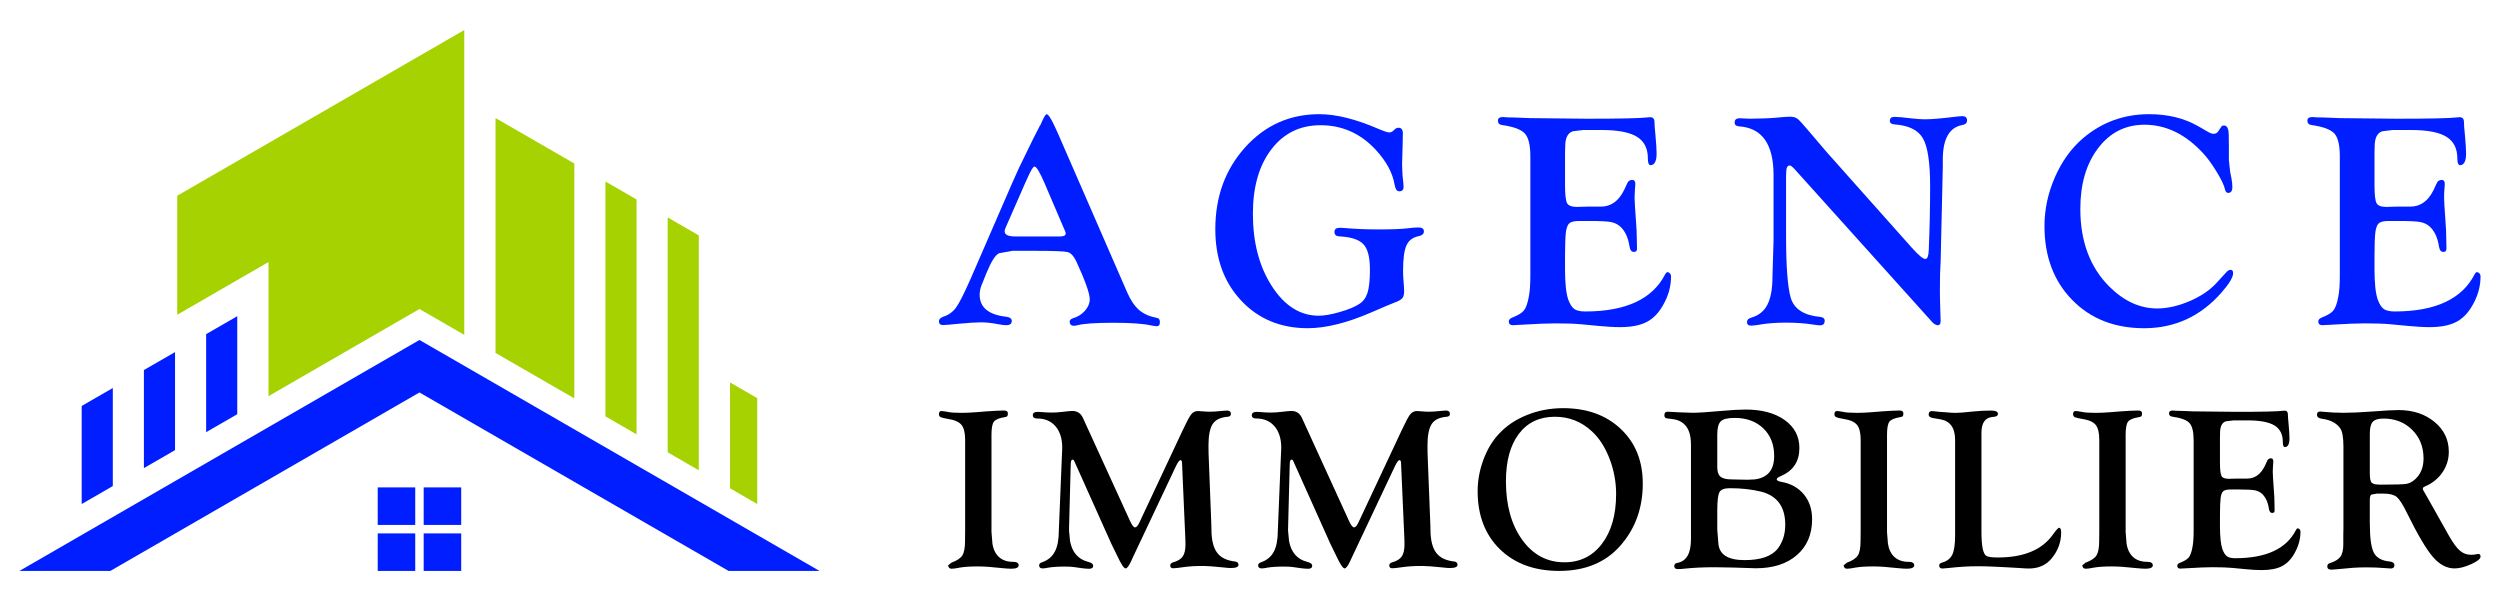 <?xml version="1.0" encoding="utf-8"?>
<!-- Generator: Adobe Illustrator 16.0.0, SVG Export Plug-In . SVG Version: 6.00 Build 0)  -->
<!DOCTYPE svg PUBLIC "-//W3C//DTD SVG 1.1//EN" "http://www.w3.org/Graphics/SVG/1.1/DTD/svg11.dtd">
<svg version="1.1" id="Calque_1" xmlns="http://www.w3.org/2000/svg" xmlns:xlink="http://www.w3.org/1999/xlink" x="0px" y="0px"
	 width="208px" height="50px" viewBox="0 0 208 50" enable-background="new 0 0 208 50" xml:space="preserve">
<g>
	<g>
		<g>
			<path d="M82.493,44.281l0.077,0.951c0.076,0.488,0.263,0.863,0.558,1.125c0.295,0.26,0.681,0.387,1.158,0.387
				c0.311,0,0.466,0.1,0.466,0.293c0,0.182-0.206,0.281-0.619,0.281c-0.176,0-0.432-0.02-0.762-0.051
				c-0.824-0.094-1.496-0.141-2.011-0.141c-0.635,0-1.137,0.033-1.505,0.098c-0.318,0.064-0.546,0.094-0.685,0.094
				c-0.141,0-0.23-0.068-0.268-0.205l-0.02-0.076l0.276-0.223c0.457-0.166,0.76-0.369,0.91-0.605
				c0.149-0.238,0.223-0.633,0.223-1.184l0.009-0.85v-7.58c0-0.584-0.101-0.998-0.304-1.246c-0.204-0.246-0.575-0.414-1.115-0.494
				c-0.324-0.053-0.532-0.105-0.624-0.15c-0.091-0.049-0.138-0.131-0.138-0.248c0-0.18,0.076-0.264,0.229-0.26
				c0.116,0.006,0.286,0.033,0.515,0.076c0.229,0.051,0.613,0.076,1.153,0.076c0.355,0,0.796-0.02,1.324-0.063l0.696-0.057
				c0.654-0.047,1.157-0.074,1.505-0.074c0.209,0,0.314,0.08,0.314,0.236c0,0.117-0.016,0.193-0.048,0.232
				c-0.032,0.039-0.111,0.068-0.239,0.088c-0.457,0.074-0.75,0.201-0.881,0.379c-0.13,0.178-0.196,0.543-0.196,1.086V44.281z"/>
			<path d="M90.107,34.787l3.904,8.539c0.171,0.373,0.313,0.557,0.429,0.553c0.113-0.006,0.231-0.137,0.351-0.391l3.59-7.652
				c0.338-0.723,0.58-1.178,0.726-1.361c0.147-0.186,0.338-0.277,0.573-0.277c0.088,0,0.229,0.01,0.42,0.029
				c0.185,0.018,0.375,0.027,0.574,0.027c0.26,0,0.581-0.023,0.965-0.064c0.196-0.021,0.342-0.033,0.438-0.033
				c0.223,0,0.334,0.094,0.334,0.273c0,0.15-0.085,0.23-0.257,0.244c-0.597,0.045-1.015,0.242-1.253,0.596
				c-0.238,0.359-0.356,0.959-0.356,1.803l0.008,0.646l0.229,5.918l0.009,0.389c0,0.875,0.155,1.523,0.462,1.945
				c0.309,0.422,0.814,0.672,1.519,0.746c0.179,0.025,0.268,0.121,0.268,0.279c0,0.178-0.216,0.264-0.649,0.264
				c-0.126,0-0.33-0.016-0.61-0.049c-0.776-0.08-1.328-0.123-1.651-0.123c-0.668,0-1.225,0.031-1.67,0.098
				c-0.419,0.063-0.706,0.094-0.859,0.094c-0.159,0-0.238-0.08-0.238-0.242c0-0.123,0.092-0.211,0.276-0.264
				c0.363-0.102,0.618-0.26,0.768-0.482c0.149-0.225,0.224-0.557,0.224-0.994c0-0.207-0.003-0.355-0.01-0.447l-0.276-6.316
				c-0.006-0.172-0.047-0.254-0.124-0.254c-0.095,0-0.226,0.17-0.392,0.52l-3.59,7.604l-0.13,0.287
				c-0.186,0.393-0.336,0.594-0.456,0.6c-0.138,0.004-0.373-0.344-0.7-1.047l-0.484-0.99l-3.052-6.807l-0.065-0.141
				c-0.026-0.045-0.063-0.066-0.115-0.066c-0.102,0-0.152,0.131-0.152,0.391l-0.009,0.305l-0.126,4.811l-0.008,0.381l0.086,0.896
				c0.178,0.934,0.677,1.506,1.496,1.719c0.285,0.068,0.429,0.178,0.429,0.324c0,0.168-0.111,0.254-0.333,0.254
				c-0.173,0-0.376-0.018-0.61-0.049l-0.68-0.096c-0.172-0.025-0.42-0.037-0.745-0.037c-0.579,0-1.031,0.031-1.356,0.088
				c-0.209,0.043-0.369,0.064-0.478,0.064c-0.197,0-0.296-0.084-0.296-0.252c0-0.117,0.077-0.201,0.229-0.254
				c0.488-0.164,0.846-0.457,1.072-0.879s0.338-1.008,0.338-1.756l0.257-6.248l0.027-0.639c0-0.762-0.185-1.357-0.558-1.793
				c-0.371-0.434-0.88-0.652-1.528-0.652c-0.242,0-0.363-0.092-0.363-0.271c0-0.186,0.137-0.279,0.41-0.279
				c0.057,0,0.13,0.002,0.219,0.008l0.553,0.039c0.102,0.006,0.232,0.01,0.391,0.01c0.297,0,0.59-0.02,0.875-0.057
				c0.432-0.053,0.711-0.076,0.838-0.076C89.631,34.189,89.929,34.389,90.107,34.787z"/>
			<path d="M108.328,34.787l3.903,8.539c0.171,0.373,0.314,0.557,0.429,0.553c0.113-0.006,0.231-0.137,0.353-0.391l3.59-7.652
				c0.337-0.723,0.577-1.178,0.726-1.361c0.148-0.186,0.337-0.277,0.573-0.277c0.089,0,0.229,0.01,0.421,0.029
				c0.184,0.018,0.375,0.027,0.57,0.027c0.262,0,0.584-0.023,0.967-0.064c0.197-0.021,0.343-0.033,0.438-0.033
				c0.223,0,0.335,0.094,0.335,0.273c0,0.15-0.085,0.23-0.257,0.244c-0.598,0.045-1.015,0.242-1.254,0.596
				c-0.234,0.359-0.356,0.959-0.356,1.803l0.007,0.646l0.231,5.918l0.01,0.389c0,0.875,0.153,1.523,0.462,1.945
				c0.307,0.422,0.814,0.672,1.52,0.746c0.178,0.025,0.268,0.121,0.268,0.279c0,0.178-0.218,0.264-0.649,0.264
				c-0.128,0-0.332-0.016-0.612-0.049c-0.776-0.08-1.326-0.123-1.649-0.123c-0.669,0-1.226,0.031-1.671,0.098
				c-0.421,0.063-0.706,0.094-0.859,0.094c-0.159,0-0.237-0.08-0.237-0.242c0-0.123,0.091-0.211,0.275-0.264
				c0.361-0.102,0.617-0.26,0.767-0.482c0.149-0.225,0.224-0.557,0.224-0.994c0-0.207-0.007-0.355-0.008-0.447l-0.278-6.316
				c-0.006-0.172-0.047-0.254-0.124-0.254c-0.095,0-0.224,0.17-0.391,0.52l-3.59,7.604l-0.131,0.287
				c-0.185,0.393-0.336,0.594-0.456,0.6c-0.138,0.004-0.372-0.344-0.699-1.047l-0.485-0.99l-3.052-6.807l-0.065-0.141
				c-0.026-0.045-0.063-0.066-0.115-0.066c-0.101,0-0.152,0.131-0.152,0.391l-0.009,0.305l-0.125,4.811l-0.009,0.381l0.086,0.896
				c0.178,0.934,0.677,1.506,1.496,1.719c0.286,0.068,0.429,0.178,0.429,0.324c0,0.168-0.111,0.254-0.332,0.254
				c-0.174,0-0.377-0.018-0.612-0.049l-0.68-0.096c-0.172-0.025-0.42-0.037-0.745-0.037c-0.58,0-1.031,0.031-1.356,0.088
				c-0.209,0.043-0.369,0.064-0.478,0.064c-0.197,0-0.296-0.084-0.296-0.252c0-0.117,0.077-0.201,0.229-0.254
				c0.489-0.164,0.846-0.457,1.072-0.879s0.338-1.008,0.338-1.756l0.257-6.248l0.028-0.639c0-0.762-0.186-1.357-0.558-1.793
				c-0.371-0.434-0.88-0.652-1.528-0.652c-0.242,0-0.363-0.092-0.363-0.271c0-0.186,0.136-0.279,0.409-0.279
				c0.057,0,0.13,0.002,0.219,0.008l0.555,0.039c0.099,0.006,0.229,0.01,0.389,0.01c0.297,0,0.589-0.02,0.875-0.057
				c0.431-0.053,0.711-0.076,0.838-0.076C107.853,34.189,108.152,34.389,108.328,34.787z"/>
			<path d="M130.048,33.959c1.982,0,3.583,0.578,4.802,1.73c1.22,1.154,1.829,2.668,1.829,4.545c0,2.041-0.627,3.768-1.884,5.186
				c-1.228,1.385-2.919,2.08-5.07,2.08c-2.058,0-3.703-0.605-4.938-1.809c-1.229-1.203-1.847-2.811-1.847-4.828
				c0-0.865,0.155-1.727,0.468-2.582c0.312-0.854,0.733-1.568,1.268-2.148c0.614-0.678,1.397-1.213,2.348-1.596
				C127.975,34.152,128.98,33.959,130.048,33.959z M129.361,34.674c-1.271,0-2.273,0.475-2.989,1.418
				c-0.719,0.947-1.078,2.266-1.078,3.955c0,1.994,0.453,3.615,1.353,4.865c0.901,1.248,2.07,1.871,3.517,1.871
				c1.3,0,2.344-0.516,3.124-1.547c0.781-1.033,1.173-2.414,1.173-4.137c0-1.002-0.181-1.975-0.543-2.926
				c-0.363-0.947-0.846-1.703-1.448-2.262C131.593,35.084,130.557,34.674,129.361,34.674z"/>
			<path d="M140.686,36.967c0-1.281-0.521-1.982-1.563-2.105l-0.438-0.053c-0.139-0.016-0.209-0.104-0.209-0.273
				c0-0.188,0.088-0.281,0.266-0.281l0.239,0.012l0.714,0.037c0.593,0.025,0.97,0.039,1.133,0.039c0.459,0,1.294-0.055,2.508-0.164
				c0.745-0.068,1.38-0.104,1.899-0.104c1.348,0,2.435,0.291,3.249,0.871c0.817,0.584,1.225,1.359,1.225,2.326
				c0,1.115-0.507,1.889-1.523,2.33c-0.236,0.1-0.353,0.186-0.36,0.256c-0.008,0.115,0.115,0.189,0.371,0.229
				c0.791,0.141,1.418,0.488,1.882,1.043c0.46,0.553,0.688,1.244,0.688,2.068c0,1.256-0.42,2.25-1.263,2.982
				c-0.841,0.734-1.979,1.1-3.419,1.1l-1.93-0.061l-1.485-0.025c-0.955,0-1.78,0.039-2.48,0.115
				c-0.216,0.025-0.416,0.039-0.607,0.039c-0.19,0-0.284-0.088-0.284-0.254c0-0.143,0.083-0.23,0.256-0.262
				c0.755-0.133,1.133-0.785,1.133-1.971V36.967z M142.877,36.143v2.732c0,0.375,0.09,0.637,0.268,0.785
				c0.178,0.15,0.489,0.227,0.934,0.227l1.313,0.027l0.591-0.027c1.087-0.133,1.628-0.785,1.628-1.953
				c0-0.947-0.298-1.711-0.902-2.293s-1.398-0.871-2.383-0.871c-0.572,0-0.956,0.092-1.151,0.277
				C142.976,35.232,142.877,35.602,142.877,36.143z M142.877,42.482v1.582l0.029,0.359l0.065,0.809
				c0.076,0.914,0.803,1.369,2.178,1.369c1.354,0,2.279-0.324,2.776-0.979c0.406-0.547,0.607-1.199,0.607-1.961
				c0-1.49-0.662-2.404-1.991-2.752c-0.77-0.191-1.646-0.291-2.613-0.291c-0.46,0-0.749,0.109-0.87,0.332
				C142.938,41.166,142.877,41.678,142.877,42.482z"/>
			<path d="M157,44.281l0.076,0.951c0.077,0.488,0.264,0.863,0.558,1.125c0.296,0.26,0.683,0.387,1.158,0.387
				c0.312,0,0.47,0.1,0.47,0.293c0,0.182-0.21,0.281-0.623,0.281c-0.177,0-0.431-0.02-0.762-0.051
				c-0.826-0.094-1.495-0.141-2.011-0.141c-0.635,0-1.135,0.033-1.503,0.098c-0.319,0.064-0.549,0.094-0.688,0.094
				c-0.14,0-0.228-0.068-0.267-0.205l-0.02-0.076l0.275-0.223c0.459-0.166,0.763-0.369,0.912-0.605
				c0.148-0.238,0.224-0.633,0.224-1.184l0.009-0.85v-7.58c0-0.584-0.103-0.998-0.305-1.246c-0.203-0.246-0.575-0.414-1.115-0.494
				c-0.323-0.053-0.532-0.105-0.623-0.15c-0.093-0.049-0.14-0.131-0.14-0.248c0-0.18,0.076-0.264,0.228-0.26
				c0.114,0.006,0.287,0.033,0.516,0.076c0.229,0.051,0.612,0.076,1.152,0.076c0.357,0,0.8-0.02,1.325-0.063l0.696-0.057
				c0.654-0.047,1.159-0.074,1.504-0.074c0.211,0,0.316,0.08,0.316,0.236c0,0.117-0.018,0.193-0.048,0.232
				c-0.031,0.039-0.111,0.068-0.24,0.088c-0.456,0.074-0.749,0.201-0.881,0.379C157.066,35.27,157,35.635,157,36.178V44.281z"/>
			<path d="M164.857,44.264c0,1.184,0.141,1.852,0.426,1.996c0.159,0.082,0.472,0.123,0.932,0.123c2.152,0,3.677-0.631,4.578-1.896
				c0.275-0.387,0.454-0.578,0.521-0.578c0.116,0,0.174,0.129,0.174,0.389c0,0.811-0.265,1.527-0.793,2.162
				c-0.461,0.561-1.094,0.84-1.895,0.84c-0.164,0-0.468-0.016-0.904-0.049c-0.114-0.006-0.496-0.031-1.144-0.064l-1.037-0.049
				c-0.353-0.02-0.748-0.025-1.193-0.025c-0.733,0-1.531,0.045-2.381,0.143c-0.261,0.029-0.434,0.045-0.525,0.045
				c-0.184,0-0.275-0.084-0.275-0.252c0-0.119,0.081-0.199,0.247-0.244c0.406-0.113,0.687-0.334,0.844-0.656
				c0.156-0.33,0.233-0.863,0.233-1.605v-7.947c0-1.014-0.423-1.586-1.268-1.719l-0.572-0.096c-0.24-0.039-0.36-0.137-0.36-0.289
				c0-0.195,0.095-0.293,0.284-0.293c0.066,0,0.156,0.01,0.278,0.029c0.09,0.004,0.212,0.018,0.373,0.039l0.409,0.027
				c0.388,0.037,0.68,0.057,0.868,0.057c0.305,0,0.792-0.037,1.459-0.113c0.497-0.051,1.002-0.08,1.518-0.08
				c0.384,0,0.575,0.094,0.575,0.273c0,0.158-0.138,0.242-0.411,0.254c-0.642,0.045-0.961,0.484-0.961,1.324V44.264z"/>
			<path d="M176.855,44.281l0.075,0.951c0.076,0.488,0.264,0.863,0.558,1.125c0.295,0.26,0.682,0.387,1.157,0.387
				c0.313,0,0.469,0.1,0.469,0.293c0,0.182-0.207,0.281-0.62,0.281c-0.178,0-0.431-0.02-0.761-0.051
				c-0.827-0.094-1.495-0.141-2.011-0.141c-0.636,0-1.136,0.033-1.506,0.098c-0.319,0.064-0.547,0.094-0.686,0.094
				c-0.141,0-0.229-0.068-0.268-0.205l-0.019-0.076l0.275-0.223c0.458-0.166,0.762-0.369,0.911-0.605
				c0.148-0.238,0.223-0.633,0.223-1.184l0.009-0.85v-7.58c0-0.584-0.101-0.998-0.299-1.246c-0.208-0.246-0.58-0.414-1.119-0.494
				c-0.325-0.053-0.531-0.105-0.624-0.15c-0.092-0.049-0.139-0.131-0.139-0.248c0-0.18,0.075-0.264,0.229-0.26
				c0.114,0.006,0.287,0.033,0.515,0.076c0.229,0.051,0.613,0.076,1.153,0.076c0.356,0,0.797-0.02,1.324-0.063l0.696-0.057
				c0.653-0.047,1.156-0.074,1.504-0.074c0.21,0,0.316,0.08,0.316,0.236c0,0.117-0.018,0.193-0.05,0.232
				c-0.031,0.039-0.11,0.068-0.238,0.088c-0.457,0.074-0.747,0.201-0.881,0.379c-0.128,0.178-0.195,0.543-0.195,1.086V44.281z"/>
			<path d="M184.7,36.408v2.066c0,0.592,0.044,0.967,0.129,1.127c0.085,0.162,0.297,0.236,0.625,0.236l0.285-0.01l0.419-0.01h0.81
				c0.63,0,1.115-0.346,1.459-1.037l0.219-0.469c0.058-0.111,0.152-0.174,0.285-0.18c0.14-0.006,0.209,0.08,0.209,0.254
				c0,0.053-0.006,0.193-0.028,0.424c-0.013,0.166-0.019,0.305-0.019,0.42c0,0.203,0.029,0.682,0.084,1.432
				c0.039,0.49,0.061,0.916,0.061,1.281l0.009,0.486c0,0.088-0.009,0.148-0.03,0.182c-0.024,0.039-0.076,0.059-0.152,0.064
				c-0.156,0.016-0.258-0.107-0.295-0.359c-0.08-0.541-0.272-0.951-0.57-1.23c-0.166-0.152-0.367-0.25-0.606-0.293
				c-0.238-0.045-0.685-0.068-1.338-0.068h-0.645c-0.309,0-0.518,0.045-0.628,0.139c-0.112,0.09-0.188,0.275-0.225,0.555
				c-0.038,0.316-0.057,0.818-0.057,1.502v0.857c0,0.895,0.071,1.539,0.208,1.93c0.11,0.287,0.237,0.48,0.382,0.582
				c0.147,0.102,0.373,0.154,0.678,0.154c2.578,0,4.266-0.785,5.06-2.355c0.044-0.078,0.081-0.117,0.114-0.125
				c0.063-0.012,0.123,0.01,0.177,0.064c0.054,0.053,0.08,0.121,0.08,0.203c0,0.625-0.168,1.23-0.505,1.816
				c-0.279,0.496-0.628,0.852-1.048,1.064c-0.419,0.215-0.971,0.32-1.668,0.32c-0.406,0-0.857-0.023-1.352-0.076l-1.106-0.105
				c-0.407-0.039-0.956-0.057-1.648-0.057c-0.464,0-1.17,0.025-2.113,0.086c-0.263,0.02-0.449,0.029-0.564,0.029
				c-0.151,0-0.236-0.072-0.246-0.215c-0.006-0.115,0.063-0.205,0.209-0.262c0.361-0.139,0.609-0.287,0.738-0.443
				c0.131-0.156,0.234-0.432,0.31-0.834c0.07-0.336,0.104-0.789,0.104-1.369v-7.539c0-0.713-0.115-1.195-0.349-1.451
				c-0.23-0.252-0.71-0.43-1.443-0.531c-0.17-0.025-0.256-0.119-0.256-0.285c0-0.148,0.104-0.223,0.315-0.223
				c0.045,0,0.138,0.008,0.283,0.021c0.114,0.008,0.271,0.012,0.468,0.012l0.965,0.037l3.608,0.039c2.077,0,3.357-0.029,3.84-0.088
				c0.051-0.006,0.096-0.01,0.135-0.01c0.184,0,0.276,0.105,0.276,0.316c0,0.146,0.019,0.406,0.057,0.781
				c0.05,0.551,0.075,0.949,0.075,1.191c0,0.482-0.124,0.73-0.371,0.742c-0.121,0.006-0.182-0.135-0.182-0.422
				c0-0.631-0.229-1.088-0.688-1.373c-0.463-0.283-1.209-0.426-2.236-0.426h-1.162l-0.645,0.076c-0.329,0.102-0.49,0.422-0.49,0.963
				L184.7,36.408z"/>
			<path d="M197.169,43.531c0,1.205,0.11,2.021,0.333,2.449c0.221,0.428,0.659,0.674,1.315,0.736
				c0.264,0.025,0.398,0.131,0.398,0.313c0,0.18-0.107,0.27-0.321,0.27c-0.073,0-0.202-0.01-0.393-0.029
				c-0.547-0.045-1.074-0.066-1.582-0.066c-0.425,0-0.804,0.012-1.134,0.035l-0.8,0.072l-0.639,0.057
				c-0.178,0.018-0.304,0.027-0.373,0.027c-0.228,0-0.342-0.09-0.342-0.262c0-0.143,0.066-0.234,0.189-0.273
				c0.433-0.133,0.73-0.311,0.896-0.535c0.168-0.227,0.247-0.568,0.247-1.035v-0.9l0.01-0.371v-6.881
				c0-0.76-0.094-1.273-0.285-1.529c-0.312-0.426-0.82-0.684-1.524-0.771c-0.26-0.041-0.391-0.148-0.391-0.328
				c0-0.182,0.088-0.271,0.267-0.271c0.069,0,0.184,0.008,0.344,0.029c0.488,0.049,1.024,0.076,1.611,0.076
				c0.64,0,1.418-0.037,2.333-0.105c1.074-0.082,1.813-0.123,2.219-0.123c1.206,0,2.207,0.328,3.003,0.986
				c0.796,0.656,1.19,1.484,1.19,2.484c0,0.629-0.177,1.199-0.529,1.715c-0.349,0.514-0.836,0.906-1.454,1.172
				c-0.125,0.053-0.188,0.115-0.181,0.191c0.007,0.066,0.038,0.141,0.099,0.23c0.055,0.088,0.141,0.238,0.256,0.445l0.847,1.502
				l0.982,1.748c0.336,0.588,0.637,0.998,0.899,1.221c0.265,0.232,0.574,0.348,0.93,0.348c0.146,0,0.281-0.01,0.408-0.039
				c0.077-0.02,0.146-0.029,0.209-0.029c0.114,0,0.174,0.074,0.174,0.219c0,0.186-0.26,0.393-0.78,0.629
				c-0.521,0.238-0.982,0.354-1.383,0.354c-0.653,0-1.256-0.322-1.806-0.961c-0.55-0.643-1.269-1.855-2.146-3.641
				c-0.345-0.705-0.629-1.15-0.851-1.338c-0.224-0.188-0.585-0.283-1.086-0.283h-0.587l-0.434,0.076
				c-0.095,0.051-0.141,0.203-0.141,0.457V43.531z M197.169,36.092v3.301c0,0.404,0.051,0.662,0.156,0.77
				c0.104,0.109,0.354,0.16,0.753,0.16c1.128,0,1.831-0.02,2.102-0.059c0.273-0.043,0.524-0.17,0.758-0.387
				c0.467-0.42,0.7-0.998,0.7-1.736c0-0.957-0.316-1.75-0.942-2.375c-0.628-0.625-1.425-0.941-2.393-0.941
				c-0.433,0-0.73,0.092-0.892,0.273C197.249,35.277,197.169,35.609,197.169,36.092z"/>
		</g>
		<g>
			<path fill="#001EFF" d="M88.071,11.217l5.709,13.105c0.285,0.66,0.622,1.15,1.004,1.479c0.385,0.326,0.883,0.543,1.493,0.652
				c0.15,0.025,0.226,0.145,0.226,0.355c0,0.232-0.096,0.342-0.289,0.334c-0.108-0.006-0.269-0.033-0.477-0.074
				c-0.647-0.143-1.686-0.213-3.119-0.213c-1.441,0-2.422,0.064-2.941,0.197c-0.126,0.035-0.235,0.053-0.327,0.053
				c-0.234,0-0.352-0.119-0.352-0.359c0-0.119,0.093-0.207,0.276-0.268c0.402-0.117,0.734-0.326,0.998-0.627
				c0.264-0.305,0.396-0.619,0.396-0.955c0-0.469-0.364-1.496-1.09-3.088c-0.226-0.483-0.472-0.762-0.745-0.834
				c-0.271-0.07-1.232-0.107-2.884-0.107H84.25l-1.127,0.202c-0.308,0.142-0.658,0.692-1.051,1.651l-0.388,0.963
				c-0.117,0.277-0.176,0.557-0.176,0.84c0,1.053,0.736,1.662,2.208,1.83c0.318,0.041,0.474,0.166,0.465,0.369
				c-0.017,0.223-0.167,0.334-0.453,0.334c-0.151,0-0.365-0.025-0.641-0.076c-0.553-0.109-1.048-0.162-1.484-0.162
				c-0.393,0-1.031,0.039-1.911,0.125c-0.655,0.064-1.061,0.1-1.22,0.1c-0.235,0-0.353-0.102-0.353-0.309
				c0-0.168,0.118-0.297,0.351-0.381c0.453-0.143,0.813-0.404,1.086-0.783c0.272-0.381,0.674-1.182,1.211-2.4l3.426-7.893
				c0.275-0.627,0.467-1.057,0.579-1.291l1.166-2.393l0.601-1.178v0.038C86.809,9.817,86.987,9.5,87.08,9.5
				c0.134,0,0.365,0.352,0.69,1.054L88.071,11.217z M88.542,19.063l-1.638-3.829c-0.393-0.918-0.673-1.377-0.839-1.377
				c-0.101,0-0.284,0.296-0.55,0.889l-0.239,0.525l-1.464,3.341l-0.137,0.313c-0.059,0.125-0.089,0.234-0.089,0.323
				c0,0.286,0.301,0.427,0.902,0.427h3.703c0.317,0,0.479-0.086,0.479-0.262c0-0.042-0.023-0.112-0.065-0.213L88.542,19.063z"/>
			<path fill="#001EFF" d="M109.766,9.5c1.395,0,3.031,0.406,4.905,1.217c0.477,0.203,0.782,0.302,0.916,0.302
				c0.116,0,0.22-0.042,0.314-0.126l0.137-0.125c0.084-0.084,0.184-0.131,0.301-0.139c0.25-0.006,0.377,0.143,0.377,0.453
				l-0.014,0.877l-0.049,1.72l0.037,0.903c0.016,0.227,0.044,0.469,0.075,0.727c0.007,0.102,0.012,0.177,0.012,0.228
				c0,0.267-0.129,0.394-0.389,0.376c-0.174-0.008-0.292-0.185-0.353-0.525c-0.166-1.002-0.696-1.982-1.591-2.943
				c-1.262-1.352-2.787-2.027-4.576-2.027c-1.704,0-3.069,0.669-4.093,2.01c-1.024,1.342-1.535,3.127-1.535,5.357
				c0,2.389,0.528,4.396,1.583,6.029c1.056,1.635,2.355,2.453,3.899,2.453c0.459,0,1.044-0.104,1.752-0.307
				c0.71-0.205,1.249-0.428,1.616-0.668c0.334-0.215,0.563-0.533,0.693-0.951c0.129-0.418,0.195-1.064,0.195-1.938
				c0-1.001-0.181-1.695-0.541-2.082c-0.359-0.387-1.032-0.607-2.02-0.656c-0.26-0.017-0.39-0.139-0.39-0.371
				c0-0.229,0.15-0.344,0.453-0.344c0.092,0,0.238,0.008,0.439,0.025c0.821,0.074,1.752,0.112,2.791,0.112
				c1.072,0,1.861-0.029,2.363-0.089c0.376-0.049,0.691-0.074,0.942-0.074c0.303,0,0.453,0.111,0.453,0.332
				c0,0.205-0.15,0.336-0.452,0.395c-0.485,0.102-0.82,0.359-1.004,0.777c-0.184,0.417-0.277,1.121-0.277,2.115
				c0,0.309,0.013,0.584,0.038,0.824c0.032,0.42,0.051,0.713,0.051,0.879c0,0.26-0.054,0.447-0.158,0.57
				c-0.104,0.121-0.314,0.24-0.634,0.355c-0.192,0.068-0.856,0.35-1.993,0.842c-2,0.861-3.744,1.293-5.234,1.293
				c-2.258,0-4.105-0.766-5.539-2.297c-1.435-1.531-2.152-3.51-2.152-5.936c0-2.711,0.829-4.983,2.484-6.818
				C105.257,10.417,107.313,9.5,109.766,9.5z"/>
			<path fill="#001EFF" d="M130.211,12.701v2.723c0,0.777,0.059,1.271,0.171,1.479c0.112,0.21,0.386,0.313,0.825,0.313l0.372-0.012
				l0.552-0.014h1.068c0.828,0,1.468-0.455,1.92-1.367l0.287-0.615c0.077-0.15,0.203-0.229,0.378-0.238
				c0.183-0.006,0.277,0.105,0.277,0.34c0,0.066-0.014,0.251-0.039,0.553c-0.018,0.219-0.026,0.403-0.026,0.554
				c0,0.268,0.039,0.897,0.113,1.886c0.051,0.646,0.076,1.206,0.076,1.686l0.013,0.642c0,0.118-0.013,0.196-0.038,0.237
				c-0.033,0.052-0.099,0.08-0.201,0.089c-0.208,0.019-0.34-0.142-0.389-0.477c-0.108-0.711-0.355-1.249-0.753-1.62
				c-0.217-0.199-0.483-0.329-0.795-0.388c-0.315-0.058-0.904-0.087-1.766-0.087h-0.854c-0.4,0-0.676,0.061-0.821,0.181
				c-0.146,0.122-0.244,0.366-0.295,0.733c-0.05,0.416-0.076,1.078-0.076,1.979v1.129c0,1.178,0.094,2.025,0.277,2.541
				c0.142,0.375,0.307,0.631,0.501,0.766c0.193,0.131,0.49,0.201,0.892,0.201c3.396,0,5.618-1.035,6.664-3.1
				c0.057-0.1,0.109-0.154,0.151-0.164c0.081-0.016,0.159,0.012,0.23,0.082c0.073,0.072,0.106,0.162,0.106,0.27
				c0,0.824-0.223,1.621-0.668,2.391c-0.365,0.654-0.824,1.125-1.376,1.404c-0.554,0.281-1.285,0.42-2.196,0.42
				c-0.536,0-1.131-0.037-1.781-0.1l-1.457-0.137c-0.537-0.051-1.259-0.076-2.17-0.076c-0.611,0-1.54,0.039-2.786,0.113
				c-0.343,0.025-0.587,0.039-0.739,0.039c-0.202,0-0.311-0.096-0.329-0.281c-0.006-0.154,0.084-0.27,0.278-0.348
				c0.476-0.184,0.799-0.377,0.973-0.584c0.17-0.203,0.303-0.568,0.406-1.096c0.093-0.441,0.139-1.043,0.139-1.803V13.01
				c0-0.936-0.153-1.57-0.459-1.904c-0.304-0.334-0.938-0.568-1.9-0.703c-0.227-0.033-0.338-0.156-0.338-0.37
				c0-0.195,0.137-0.295,0.413-0.295c0.059,0,0.185,0.01,0.376,0.026c0.15,0.008,0.357,0.012,0.616,0.012l1.268,0.051l4.755,0.051
				c2.736,0,4.421-0.037,5.057-0.113c0.064-0.008,0.126-0.015,0.18-0.015c0.239,0,0.361,0.14,0.361,0.415
				c0,0.193,0.024,0.537,0.075,1.03c0.066,0.728,0.1,1.249,0.1,1.567c0,0.637-0.164,0.962-0.489,0.979
				c-0.162,0.01-0.237-0.176-0.237-0.555c0-0.832-0.304-1.434-0.911-1.807c-0.605-0.374-1.587-0.563-2.947-0.563h-1.524
				l-0.854,0.104c-0.428,0.131-0.642,0.555-0.642,1.264L130.211,12.701z"/>
			<path fill="#001EFF" d="M151.988,12.662l6.634,7.453l0.425,0.477c0.568,0.637,0.948,0.955,1.142,0.955
				c0.174,0,0.268-0.257,0.287-0.766c0.074-1.846,0.111-3.605,0.111-5.277c0-1.963-0.198-3.291-0.596-3.986
				c-0.396-0.692-1.175-1.08-2.34-1.164c-0.277-0.018-0.415-0.116-0.415-0.295c0-0.222,0.123-0.334,0.365-0.334
				c0.301,0,0.787,0.043,1.458,0.127c0.436,0.05,0.796,0.075,1.081,0.075c0.578,0,1.496-0.08,2.758-0.238
				c0.164-0.017,0.286-0.026,0.361-0.026c0.269,0,0.402,0.12,0.402,0.357c0,0.212-0.134,0.342-0.401,0.383
				c-1.079,0.2-1.619,1.16-1.619,2.872v0.614l-0.179,7.836l-0.049,1.08l-0.014,1.393l0.014,0.953l0.049,1.566
				c0,0.234-0.084,0.348-0.253,0.34c-0.15-0.01-0.306-0.1-0.464-0.277l-11.417-12.688c-0.202-0.216-0.338-0.325-0.413-0.325
				c-0.199,0-0.301,0.188-0.301,0.566l-0.013,0.362v4.863c0,2.601,0.129,4.339,0.389,5.218c0.277,0.934,1.094,1.465,2.447,1.592
				c0.253,0.025,0.377,0.133,0.377,0.318c0,0.256-0.129,0.383-0.389,0.383c-0.103,0-0.265-0.018-0.49-0.051
				c-0.705-0.117-1.484-0.174-2.34-0.174c-0.846,0-1.602,0.059-2.263,0.178c-0.293,0.047-0.506,0.072-0.643,0.072
				c-0.226,0-0.339-0.102-0.339-0.307c0-0.172,0.122-0.291,0.36-0.359c0.615-0.176,1.061-0.535,1.34-1.082
				c0.281-0.549,0.421-1.334,0.421-2.359l0.088-2.98v-5.434c0-2.57-0.949-3.923-2.847-4.057c-0.264-0.017-0.391-0.123-0.391-0.321
				c0-0.237,0.142-0.354,0.424-0.354l0.872,0.037l0.528-0.014c0.654,0,1.354-0.037,2.102-0.114c0.277-0.024,0.506-0.037,0.695-0.037
				c0.256,0,0.459,0.058,0.609,0.17s0.467,0.46,0.952,1.038l0.864,1.014C151.713,12.336,151.917,12.578,151.988,12.662z"/>
			<path fill="#001EFF" d="M178.804,9.5c1.564,0,2.929,0.334,4.092,1.004l0.826,0.476c0.169,0.103,0.319,0.151,0.452,0.151
				c0.169,0,0.293-0.066,0.378-0.199l0.263-0.391c0.043-0.066,0.118-0.1,0.226-0.1c0.26,0,0.389,0.272,0.389,0.814l0.013,0.916
				v1.142l0.1,0.954l0.114,0.565c0.051,0.276,0.075,0.522,0.075,0.741c0,0.318-0.118,0.477-0.351,0.477
				c-0.135,0-0.222-0.102-0.264-0.301c-0.064-0.318-0.299-0.806-0.694-1.459c-0.401-0.656-0.78-1.176-1.141-1.559
				c-1.457-1.57-3.077-2.354-4.861-2.354c-1.582,0-2.868,0.649-3.856,1.948c-0.987,1.299-1.482,2.984-1.482,5.055
				c0,2.705,0.807,4.865,2.425,6.477c1.215,1.203,2.537,1.807,3.97,1.807c0.846,0,1.742-0.203,2.688-0.607
				c0.947-0.404,1.691-0.91,2.236-1.506l0.816-0.889c0.117-0.133,0.23-0.203,0.339-0.213c0.16-0.01,0.239,0.084,0.239,0.277
				c0,0.344-0.332,0.891-0.992,1.643c-1.73,1.957-3.868,2.938-6.413,2.938c-2.46,0-4.456-0.785-5.99-2.359
				c-1.536-1.572-2.301-3.62-2.301-6.137c0-1.38,0.287-2.73,0.863-4.053c0.578-1.322,1.347-2.396,2.309-3.228
				C174.851,10.178,176.696,9.5,178.804,9.5z"/>
			<path fill="#001EFF" d="M197.559,12.701v2.723c0,0.777,0.057,1.271,0.17,1.479c0.112,0.21,0.386,0.313,0.822,0.313l0.376-0.012
				l0.552-0.014h1.068c0.827,0,1.467-0.455,1.919-1.367l0.288-0.615c0.074-0.15,0.2-0.229,0.377-0.238
				c0.183-0.006,0.276,0.105,0.276,0.34c0,0.066-0.014,0.251-0.038,0.553c-0.018,0.219-0.021,0.403-0.021,0.554
				c0,0.268,0.036,0.897,0.11,1.886c0.049,0.646,0.074,1.206,0.074,1.686l0.012,0.642c0,0.118-0.012,0.196-0.037,0.237
				c-0.033,0.052-0.1,0.08-0.197,0.089c-0.213,0.019-0.342-0.142-0.393-0.477c-0.109-0.711-0.358-1.249-0.753-1.62
				c-0.218-0.199-0.484-0.329-0.796-0.388c-0.314-0.058-0.903-0.087-1.764-0.087h-0.854c-0.401,0-0.672,0.061-0.82,0.181
				c-0.147,0.122-0.245,0.366-0.297,0.733c-0.049,0.416-0.074,1.078-0.074,1.979v1.129c0,1.178,0.094,2.025,0.276,2.541
				c0.143,0.375,0.311,0.631,0.502,0.766c0.192,0.131,0.489,0.201,0.891,0.201c3.397,0,5.617-1.035,6.664-3.1
				c0.057-0.1,0.107-0.154,0.151-0.164c0.083-0.016,0.161,0.012,0.231,0.082c0.072,0.072,0.107,0.162,0.107,0.27
				c0,0.824-0.223,1.621-0.666,2.391c-0.364,0.654-0.827,1.125-1.38,1.404c-0.552,0.281-1.285,0.42-2.196,0.42
				c-0.536,0-1.131-0.037-1.782-0.1L198.9,26.98c-0.533-0.051-1.258-0.076-2.169-0.076c-0.611,0-1.54,0.039-2.786,0.113
				c-0.343,0.025-0.589,0.039-0.739,0.039c-0.203,0-0.311-0.096-0.326-0.281c-0.009-0.154,0.081-0.27,0.275-0.348
				c0.476-0.184,0.803-0.377,0.972-0.584c0.17-0.203,0.308-0.568,0.407-1.096c0.093-0.441,0.139-1.043,0.139-1.803V13.01
				c0-0.936-0.153-1.57-0.454-1.904c-0.309-0.334-0.943-0.568-1.904-0.703c-0.228-0.033-0.34-0.156-0.34-0.37
				c0-0.195,0.137-0.295,0.415-0.295c0.058,0,0.184,0.01,0.377,0.026c0.152,0.008,0.354,0.012,0.614,0.012l1.268,0.051l4.757,0.051
				c2.734,0,4.42-0.037,5.056-0.113c0.066-0.008,0.125-0.015,0.176-0.015c0.242,0,0.363,0.14,0.363,0.415
				c0,0.193,0.025,0.537,0.076,1.03c0.065,0.728,0.1,1.249,0.1,1.567c0,0.637-0.159,0.962-0.49,0.979
				c-0.158,0.01-0.236-0.176-0.236-0.555c0-0.832-0.304-1.434-0.912-1.807c-0.604-0.374-1.587-0.563-2.941-0.563h-1.53l-0.854,0.104
				c-0.428,0.131-0.642,0.555-0.642,1.264L197.559,12.701z"/>
		</g>
	</g>
	<g>
		<path fill-rule="evenodd" clip-rule="evenodd" fill="#001EFF" d="M34.899,32.652L9.182,47.5H1.618l33.281-19.215L68.18,47.5
			h-7.564L34.899,32.652z M31.426,44.377h3.122V47.5h-3.122V44.377z M31.426,40.553h3.122v3.123h-3.122V40.553z M35.25,44.377h3.122
			V47.5H35.25V44.377z M35.25,40.553h3.122v3.123H35.25V40.553z"/>
		<g>
			<polygon fill-rule="evenodd" clip-rule="evenodd" fill="#001EFF" points="11.973,30.787 11.973,38.945 14.563,37.451 
				14.563,29.295 			"/>
			<polygon fill-rule="evenodd" clip-rule="evenodd" fill="#001EFF" points="17.151,27.801 17.151,35.955 19.74,34.461 
				19.74,26.307 			"/>
			<polygon fill-rule="evenodd" clip-rule="evenodd" fill="#A5D200" points="22.341,21.801 22.341,32.959 34.899,25.709 
				38.627,27.861 38.627,8.32 38.627,2.5 19.74,13.404 14.745,16.287 14.745,26.188 19.74,23.303 			"/>
			<polygon fill-rule="evenodd" clip-rule="evenodd" fill="#A5D200" points="41.228,9.822 41.228,29.365 47.783,33.146 
				47.783,13.605 			"/>
			<polygon fill-rule="evenodd" clip-rule="evenodd" fill="#A5D200" points="50.373,15.102 50.373,34.643 52.962,36.137 
				52.962,16.596 			"/>
			<polygon fill-rule="evenodd" clip-rule="evenodd" fill="#A5D200" points="55.551,18.092 55.551,37.633 58.139,39.127 
				58.139,27.313 58.139,19.586 			"/>
			<polygon fill-rule="evenodd" clip-rule="evenodd" fill="#A5D200" points="60.739,31.818 60.739,40.627 63.002,41.936 
				63.002,33.125 			"/>
			<polygon fill-rule="evenodd" clip-rule="evenodd" fill="#001EFF" points="6.796,33.777 6.796,41.936 9.385,40.439 9.385,32.283 
							"/>
		</g>
	</g>
</g>
</svg>
